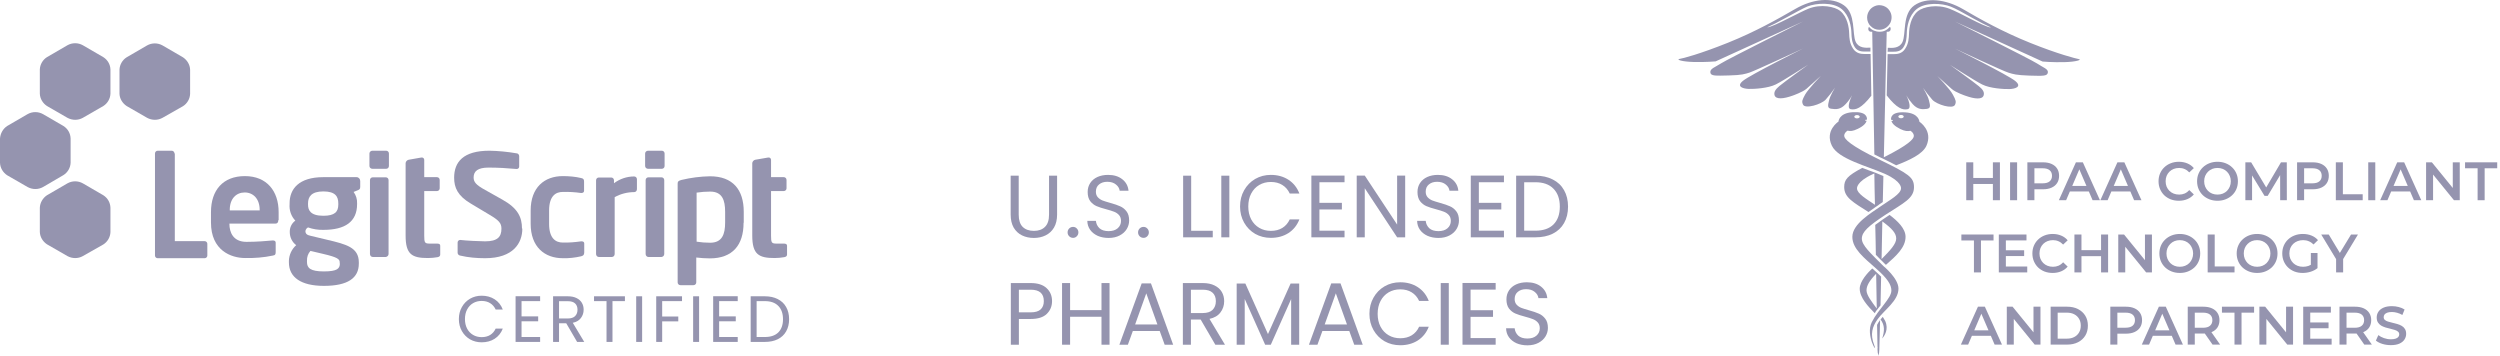 <?xml version="1.0" encoding="UTF-8"?>
<svg xmlns="http://www.w3.org/2000/svg" width="253" height="36" viewBox="0 0 253 36" fill="none">
  <path d="M189.959 32.877C189.974 33.949 189.989 34.73 190.004 35.112C190.02 35.158 190.02 35.219 190.004 35.265C190.004 35.327 190.004 35.372 190.004 35.372C190.004 35.587 190.035 35.801 190.096 36C190.157 35.801 190.187 35.587 190.187 35.372C190.187 35.296 190.218 34.178 190.264 32.388C190.248 32.403 190.233 32.418 190.233 32.433C190.126 32.571 190.035 32.724 189.959 32.877ZM186.785 10.529C187.03 10.269 187.258 9.963 187.426 9.641C187.304 9.917 186.831 10.958 187.289 11.049C187.792 11.141 188.357 10.988 189.379 9.687C189.348 8.019 189.318 6.564 189.303 5.462H188.753C188.723 5.462 188.708 5.462 188.677 5.462C188.372 5.462 187.869 5.432 187.533 4.927C187.167 4.376 187.152 3.809 187.136 3.396C187.121 2.799 186.969 1.712 186.221 1.1C185.702 0.687 184.299 0.365 183.002 0.886C182.575 1.054 181.721 1.498 180.882 1.911C180.119 2.294 179.143 2.768 178.837 2.768C179.341 2.539 180.012 2.202 180.744 1.789C181.583 1.329 182.468 0.84 182.911 0.656C183.795 0.304 185.489 0.197 186.358 0.901C187.182 1.574 187.35 2.738 187.365 3.365C187.38 3.779 187.396 4.284 187.716 4.789C188.006 5.217 188.464 5.217 188.738 5.217H188.799H189.287C189.287 5.08 189.287 4.957 189.287 4.819C188.799 4.85 188.097 4.881 187.792 4.222C187.426 3.427 187.823 1.391 186.602 0.533C185.382 -0.324 183.429 -0.109 181.69 0.901C179.966 1.896 177.678 3.197 174.856 4.33C172.034 5.462 170.279 5.922 169.944 5.967C169.623 6.029 170.203 6.243 171.408 6.274C172.613 6.304 173.62 6.212 173.62 6.212L182.468 2.171C182.468 2.171 174.841 5.983 174.2 6.396C173.559 6.809 173.04 6.947 173.086 7.33C173.132 7.713 173.62 7.667 174.963 7.636C176.305 7.605 176.595 7.483 177.053 7.345C177.51 7.207 182.468 4.911 182.468 4.911C182.468 4.911 177.159 7.559 176.397 8.172C175.634 8.784 176.458 8.983 176.976 8.998C177.51 9.014 178.929 8.937 179.722 8.539C180.516 8.141 182.987 6.549 182.987 6.549C182.987 6.549 180.546 8.309 180.073 8.707C179.692 9.029 179.493 9.304 179.585 9.641C179.722 10.07 180.454 10.024 181.431 9.672C181.431 9.672 182.438 9.32 182.819 8.983C183.2 8.631 184.268 7.682 184.268 7.682C184.268 7.682 183.002 8.998 182.682 9.565C182.377 10.131 182.316 10.269 182.468 10.59C182.682 11.049 184.299 10.575 184.756 10.085C185.092 9.702 185.412 9.304 185.702 8.876C185.702 8.876 185.214 9.672 185.107 10.131C185.001 10.59 184.879 10.958 185.321 11.004C185.809 11.08 186.267 11.095 186.785 10.529ZM189.806 20.953C189.852 20.922 189.898 20.892 189.943 20.861C190.035 20.8 190.111 20.754 190.172 20.693C190.294 20.616 190.416 20.524 190.538 20.448C190.553 19.576 190.584 18.688 190.599 17.815C190.355 17.708 190.096 17.601 189.821 17.494C189.806 17.494 189.791 17.478 189.775 17.478C189.745 17.463 189.73 17.463 189.699 17.448C189.516 17.387 189.348 17.31 189.15 17.249C188.921 17.157 188.692 17.08 188.464 16.989C186.938 17.8 186.633 18.183 186.633 18.933C186.633 19.989 187.533 20.463 189.089 21.458C189.333 21.275 189.577 21.106 189.806 20.953ZM187.93 19.07C187.93 19.07 187.823 18.397 189.547 17.616C189.592 17.601 189.638 17.57 189.684 17.555C189.699 18.611 189.714 19.667 189.745 20.724C188.891 20.142 187.93 19.591 187.93 19.07ZM190.538 32.066C190.462 32.158 190.386 32.25 190.309 32.326C190.752 32.923 190.721 33.505 190.477 34.255C190.706 33.995 191.164 33.337 190.782 32.479C190.706 32.342 190.63 32.204 190.538 32.066ZM189.836 25.79C190.004 25.959 190.203 26.157 190.401 26.357C190.523 26.479 190.645 26.601 190.782 26.739C190.798 26.755 190.828 26.77 190.859 26.8C191.896 25.897 192.842 25.04 192.842 23.969C192.842 23.127 192.033 22.361 191.225 21.749C191.148 21.795 191.072 21.841 190.996 21.902C190.813 22.025 190.645 22.132 190.492 22.239C190.492 22.239 190.477 22.239 190.477 22.254C190.447 22.285 190.401 22.3 190.37 22.331C190.157 22.484 189.959 22.622 189.775 22.759C189.806 23.785 189.821 24.811 189.836 25.79ZM190.492 22.407C191.499 23.142 191.896 23.617 191.896 24.137C191.896 24.673 191.332 25.3 190.416 26.219C190.431 24.994 190.462 23.724 190.492 22.407ZM196.061 7.697C196.061 7.697 197.129 8.646 197.51 8.998C197.891 9.35 198.898 9.687 198.898 9.687C199.874 10.039 200.607 10.085 200.744 9.656C200.851 9.32 200.637 9.029 200.256 8.723C199.783 8.325 197.342 6.564 197.342 6.564C197.342 6.564 199.813 8.156 200.607 8.554C201.4 8.952 202.819 9.029 203.353 9.014C203.887 8.998 204.695 8.799 203.932 8.187C203.17 7.575 197.861 4.927 197.861 4.927C197.861 4.927 202.804 7.238 203.276 7.36C203.734 7.498 204.024 7.605 205.366 7.651C206.709 7.682 207.182 7.728 207.243 7.345C207.304 6.978 206.77 6.84 206.129 6.411C205.488 5.998 197.861 2.187 197.861 2.187L206.709 6.228C206.709 6.228 207.716 6.32 208.921 6.289C210.126 6.258 210.706 6.044 210.385 5.983C210.065 5.922 208.295 5.478 205.473 4.345C202.651 3.212 200.363 1.926 198.639 0.916C196.915 -0.079 194.947 -0.308 193.727 0.549C192.506 1.406 192.903 3.427 192.537 4.238C192.232 4.896 191.53 4.865 191.042 4.835C191.042 4.957 191.042 5.095 191.026 5.233H191.53H191.591C191.865 5.233 192.323 5.233 192.613 4.804C192.933 4.314 192.949 3.794 192.964 3.381C192.979 2.753 193.147 1.59 193.971 0.916C194.84 0.212 196.534 0.319 197.418 0.671C197.861 0.84 198.746 1.329 199.585 1.804C200.317 2.217 200.988 2.554 201.492 2.784C201.171 2.784 200.21 2.309 199.447 1.926C198.624 1.498 197.769 1.069 197.327 0.901C196.03 0.38 194.627 0.702 194.108 1.115C193.345 1.727 193.208 2.814 193.193 3.411C193.177 3.824 193.162 4.406 192.796 4.942C192.476 5.447 191.972 5.478 191.652 5.478C191.621 5.478 191.606 5.478 191.576 5.478H191.026C190.996 6.58 190.965 8.019 190.935 9.656C191.972 10.988 192.567 11.157 193.055 11.049C193.513 10.958 193.055 9.917 192.918 9.641C193.101 9.963 193.315 10.254 193.559 10.529C194.062 11.095 194.535 11.08 194.993 11.019C195.45 10.958 195.313 10.605 195.206 10.146C195.1 9.687 194.611 8.891 194.611 8.891C194.901 9.304 195.222 9.718 195.557 10.1C196.015 10.59 197.632 11.08 197.846 10.605C197.983 10.299 197.937 10.146 197.632 9.58C197.342 9.014 196.061 7.697 196.061 7.697ZM190.187 3.013C190.431 3.013 190.676 2.937 190.874 2.799C191.072 2.661 191.24 2.462 191.332 2.248C191.423 2.018 191.454 1.773 191.408 1.528C191.362 1.284 191.24 1.069 191.072 0.886C190.904 0.717 190.676 0.595 190.431 0.549C190.187 0.503 189.943 0.518 189.714 0.625C189.486 0.717 189.287 0.886 189.165 1.085C189.028 1.284 188.952 1.528 188.952 1.773C188.952 1.942 188.982 2.095 189.043 2.248C189.104 2.401 189.196 2.539 189.318 2.646C189.44 2.768 189.562 2.86 189.714 2.921C189.852 2.983 190.02 3.013 190.187 3.013ZM194.245 12.32C194.245 12.32 194.215 11.463 192.827 11.371C191.408 11.279 191.347 11.891 191.377 12.121C191.484 12.121 191.576 12.152 191.576 12.182C191.576 12.213 191.499 12.243 191.408 12.243C191.484 12.473 191.698 12.748 192.308 13.055C192.811 13.3 193.055 13.284 193.345 13.238C193.345 13.238 193.681 13.437 193.681 13.759C193.681 14.065 193.147 14.662 190.645 15.917C190.798 9.151 190.935 3.212 190.935 3.212H191.087C191.148 3.212 191.209 3.182 191.255 3.136C191.301 3.09 191.332 3.029 191.332 2.967V2.891C191.332 2.86 191.332 2.83 191.316 2.799C191.301 2.768 191.286 2.738 191.255 2.722C191.118 2.875 190.965 2.998 190.782 3.09C190.599 3.182 190.401 3.212 190.203 3.212C190.004 3.212 189.806 3.166 189.623 3.09C189.44 3.013 189.272 2.875 189.15 2.722C189.119 2.753 189.104 2.768 189.089 2.799C189.074 2.83 189.074 2.86 189.074 2.891V2.967C189.074 3.029 189.104 3.09 189.15 3.136C189.196 3.182 189.257 3.212 189.318 3.212H189.47C189.47 3.212 189.577 8.983 189.684 15.626C189.898 15.733 190.111 15.841 190.355 15.963C190.386 15.978 190.431 15.994 190.462 16.009C191.026 16.285 191.499 16.514 191.896 16.728C193.238 16.208 194.55 15.611 194.947 14.769C195.649 13.208 194.245 12.32 194.245 12.32ZM192.384 11.968C192.232 11.968 192.11 11.891 192.11 11.8C192.11 11.708 192.232 11.631 192.384 11.631C192.537 11.631 192.659 11.708 192.659 11.8C192.659 11.891 192.537 11.968 192.384 11.968ZM189.959 31.347C190.081 31.194 190.187 31.041 190.309 30.903C190.325 30.03 190.355 29.051 190.37 27.994C190.218 27.841 190.05 27.688 189.867 27.52C189.806 27.474 189.76 27.413 189.699 27.367C189.623 27.29 189.547 27.229 189.47 27.168C189.043 27.566 188.204 28.454 188.204 29.219C188.204 30.122 189.074 31.041 189.73 31.699C189.791 31.561 189.867 31.454 189.959 31.347ZM189.867 27.704C189.898 29.005 189.913 30.199 189.928 31.224C189.425 30.551 188.891 29.862 188.891 29.387C188.891 28.943 189.15 28.438 189.867 27.704ZM190.218 16.162C187.243 14.723 186.633 14.065 186.633 13.743C186.633 13.422 186.968 13.223 186.968 13.223C187.258 13.284 187.502 13.284 188.006 13.039C188.616 12.748 188.83 12.458 188.906 12.228C188.814 12.228 188.738 12.197 188.738 12.167C188.738 12.136 188.83 12.106 188.936 12.106V12.09C188.952 11.861 188.875 11.264 187.472 11.356C186.084 11.447 186.053 12.305 186.053 12.305C186.053 12.305 184.65 13.208 185.382 14.738C186.023 16.101 189.028 16.82 190.767 17.601C192.491 18.381 192.384 19.055 192.384 19.055C192.384 19.637 191.225 20.249 190.309 20.892C189.394 21.535 187.457 22.652 187.457 23.969C187.457 25.178 188.662 26.112 189.836 27.152C191.026 28.193 191.408 28.821 191.408 29.403C191.408 30.199 190.096 31.27 189.425 32.602C188.753 33.934 190.081 36 189.669 34.913C189.242 33.826 189.47 33.061 190.02 32.296C190.691 31.362 192.125 30.444 192.125 29.204C192.125 28.163 190.615 26.938 190.615 26.938C189.272 25.591 188.418 24.826 188.418 24.152C188.418 23.479 189.058 22.882 190.859 21.703C192.643 20.54 193.696 20.081 193.696 18.948C193.696 17.953 193.193 17.601 190.218 16.162ZM187.93 11.646C188.082 11.646 188.204 11.723 188.204 11.815C188.204 11.907 188.082 11.983 187.93 11.983C187.777 11.983 187.655 11.907 187.655 11.815C187.655 11.723 187.777 11.646 187.93 11.646Z" fill="#9594AF"></path>
  <path d="M201.68 16.427H202.392V20.262H201.68V16.427ZM199.696 20.262H198.984V16.427H199.696V20.262ZM201.735 18.618H199.636V18.01H201.735V18.618Z" fill="#9594AF"></path>
  <path d="M203.42 20.262V16.427H204.132V20.262H203.42Z" fill="#9594AF"></path>
  <path d="M205.17 20.262V16.427H206.748C207.087 16.427 207.378 16.481 207.619 16.591C207.864 16.701 208.052 16.858 208.183 17.062C208.315 17.267 208.38 17.51 208.38 17.791C208.38 18.072 208.315 18.315 208.183 18.52C208.052 18.724 207.864 18.881 207.619 18.991C207.378 19.101 207.087 19.155 206.748 19.155H205.564L205.882 18.821V20.262H205.17ZM205.882 18.898L205.564 18.553H206.715C207.029 18.553 207.265 18.487 207.422 18.355C207.582 18.22 207.663 18.032 207.663 17.791C207.663 17.546 207.582 17.358 207.422 17.227C207.265 17.095 207.029 17.029 206.715 17.029H205.564L205.882 16.679V18.898Z" fill="#9594AF"></path>
  <path d="M208.357 20.262L210.083 16.427H210.784L212.515 20.262H211.77L210.285 16.805H210.57L209.091 20.262H208.357ZM209.151 19.374L209.343 18.816H211.414L211.606 19.374H209.151Z" fill="#9594AF"></path>
  <path d="M212.557 20.262L214.283 16.427H214.984L216.716 20.262H215.971L214.486 16.805H214.771L213.291 20.262H212.557ZM213.352 19.374L213.543 18.816H215.615L215.806 19.374H213.352Z" fill="#9594AF"></path>
  <path d="M220.493 20.317C220.201 20.317 219.929 20.269 219.677 20.174C219.428 20.076 219.211 19.939 219.025 19.764C218.842 19.584 218.7 19.374 218.597 19.133C218.495 18.892 218.444 18.629 218.444 18.344C218.444 18.059 218.495 17.796 218.597 17.555C218.7 17.314 218.844 17.106 219.03 16.931C219.217 16.752 219.434 16.615 219.682 16.52C219.931 16.421 220.203 16.372 220.499 16.372C220.813 16.372 221.1 16.427 221.359 16.536C221.618 16.642 221.837 16.801 222.016 17.013L221.556 17.446C221.417 17.296 221.262 17.185 221.09 17.111C220.919 17.035 220.732 16.997 220.532 16.997C220.331 16.997 220.146 17.029 219.978 17.095C219.814 17.161 219.669 17.254 219.545 17.375C219.425 17.495 219.33 17.637 219.26 17.802C219.195 17.966 219.162 18.147 219.162 18.344C219.162 18.542 219.195 18.722 219.26 18.887C219.33 19.051 219.425 19.194 219.545 19.314C219.669 19.435 219.814 19.528 219.978 19.594C220.146 19.659 220.331 19.692 220.532 19.692C220.732 19.692 220.919 19.656 221.09 19.583C221.262 19.506 221.417 19.391 221.556 19.238L222.016 19.676C221.837 19.884 221.618 20.043 221.359 20.152C221.1 20.262 220.811 20.317 220.493 20.317Z" fill="#9594AF"></path>
  <path d="M224.416 20.317C224.116 20.317 223.841 20.268 223.588 20.169C223.336 20.07 223.117 19.933 222.931 19.758C222.745 19.579 222.6 19.371 222.498 19.133C222.396 18.892 222.345 18.629 222.345 18.344C222.345 18.059 222.396 17.798 222.498 17.561C222.6 17.32 222.745 17.111 222.931 16.936C223.117 16.757 223.336 16.618 223.588 16.52C223.841 16.421 224.114 16.372 224.41 16.372C224.71 16.372 224.984 16.421 225.232 16.52C225.484 16.618 225.703 16.757 225.89 16.936C226.076 17.111 226.22 17.32 226.323 17.561C226.425 17.798 226.476 18.059 226.476 18.344C226.476 18.629 226.425 18.892 226.323 19.133C226.22 19.374 226.076 19.583 225.89 19.758C225.703 19.933 225.484 20.07 225.232 20.169C224.984 20.268 224.712 20.317 224.416 20.317ZM224.41 19.692C224.604 19.692 224.783 19.659 224.947 19.594C225.112 19.528 225.254 19.435 225.375 19.314C225.495 19.19 225.588 19.047 225.654 18.887C225.724 18.722 225.758 18.542 225.758 18.344C225.758 18.147 225.724 17.968 225.654 17.807C225.588 17.643 225.495 17.5 225.375 17.38C225.254 17.256 225.112 17.161 224.947 17.095C224.783 17.029 224.604 16.997 224.41 16.997C224.217 16.997 224.038 17.029 223.873 17.095C223.713 17.161 223.57 17.256 223.446 17.38C223.325 17.5 223.231 17.643 223.161 17.807C223.095 17.968 223.062 18.147 223.062 18.344C223.062 18.538 223.095 18.717 223.161 18.881C223.231 19.046 223.325 19.19 223.446 19.314C223.567 19.435 223.709 19.528 223.873 19.594C224.038 19.659 224.217 19.692 224.41 19.692Z" fill="#9594AF"></path>
  <path d="M227.231 20.262V16.427H227.817L229.494 19.227H229.187L230.836 16.427H231.423L231.428 20.262H230.754L230.749 17.484H230.891L229.489 19.824H229.171L227.746 17.484H227.91V20.262H227.231Z" fill="#9594AF"></path>
  <path d="M232.464 20.262V16.427H234.042C234.382 16.427 234.672 16.481 234.913 16.591C235.158 16.701 235.346 16.858 235.478 17.062C235.609 17.267 235.675 17.51 235.675 17.791C235.675 18.072 235.609 18.315 235.478 18.52C235.346 18.724 235.158 18.881 234.913 18.991C234.672 19.101 234.382 19.155 234.042 19.155H232.859L233.176 18.821V20.262H232.464ZM233.176 18.898L232.859 18.553H234.009C234.323 18.553 234.559 18.487 234.716 18.355C234.877 18.22 234.957 18.032 234.957 17.791C234.957 17.546 234.877 17.358 234.716 17.227C234.559 17.095 234.323 17.029 234.009 17.029H232.859L233.176 16.679V18.898Z" fill="#9594AF"></path>
  <path d="M236.386 20.262V16.427H237.099V19.659H239.104V20.262H236.386Z" fill="#9594AF"></path>
  <path d="M239.666 20.262V16.427H240.379V20.262H239.666Z" fill="#9594AF"></path>
  <path d="M240.874 20.262L242.6 16.427H243.301L245.032 20.262H244.287L242.802 16.805H243.087L241.608 20.262H240.874ZM241.668 19.374L241.86 18.816H243.931L244.123 19.374H241.668Z" fill="#9594AF"></path>
  <path d="M245.52 20.262V16.427H246.106L248.512 19.38H248.221V16.427H248.928V20.262H248.342L245.937 17.309H246.227V20.262H245.52Z" fill="#9594AF"></path>
  <path d="M250.734 20.262V17.029H249.463V16.427H252.718V17.029H251.446V20.262H250.734Z" fill="#9594AF"></path>
  <path d="M199.762 27.568V24.335H198.491V23.732H201.746V24.335H200.474V27.568H199.762Z" fill="#9594AF"></path>
  <path d="M202.938 25.327H204.844V25.913H202.938V25.327ZM202.993 26.971H205.157V27.568H202.28V23.732H205.08V24.329H202.993V26.971Z" fill="#9594AF"></path>
  <path d="M207.726 27.622C207.434 27.622 207.162 27.575 206.91 27.48C206.661 27.381 206.444 27.244 206.258 27.069C206.075 26.89 205.933 26.68 205.83 26.439C205.728 26.198 205.677 25.935 205.677 25.65C205.677 25.365 205.728 25.102 205.83 24.861C205.933 24.62 206.077 24.412 206.263 24.236C206.449 24.057 206.667 23.92 206.915 23.825C207.164 23.727 207.436 23.677 207.732 23.677C208.046 23.677 208.333 23.732 208.592 23.842C208.851 23.948 209.07 24.107 209.249 24.319L208.789 24.751C208.65 24.602 208.495 24.49 208.323 24.417C208.152 24.34 207.965 24.302 207.764 24.302C207.564 24.302 207.379 24.335 207.211 24.401C207.047 24.466 206.902 24.56 206.778 24.68C206.658 24.801 206.563 24.943 206.493 25.108C206.428 25.272 206.395 25.453 206.395 25.65C206.395 25.847 206.428 26.028 206.493 26.192C206.563 26.357 206.658 26.499 206.778 26.62C206.902 26.74 207.047 26.834 207.211 26.899C207.379 26.965 207.564 26.998 207.764 26.998C207.965 26.998 208.152 26.961 208.323 26.888C208.495 26.812 208.65 26.697 208.789 26.543L209.249 26.982C209.07 27.19 208.851 27.349 208.592 27.458C208.333 27.568 208.044 27.622 207.726 27.622Z" fill="#9594AF"></path>
  <path d="M212.628 23.732H213.34V27.568H212.628V23.732ZM210.644 27.568H209.932V23.732H210.644V27.568ZM212.682 25.924H210.584V25.316H212.682V25.924Z" fill="#9594AF"></path>
  <path d="M214.368 27.568V23.732H214.954L217.359 26.686H217.069V23.732H217.776V27.568H217.19L214.784 24.614H215.075V27.568H214.368Z" fill="#9594AF"></path>
  <path d="M220.601 27.622C220.301 27.622 220.025 27.573 219.773 27.475C219.521 27.376 219.302 27.239 219.116 27.064C218.93 26.885 218.785 26.676 218.683 26.439C218.581 26.198 218.53 25.935 218.53 25.65C218.53 25.365 218.581 25.104 218.683 24.866C218.785 24.625 218.93 24.417 219.116 24.242C219.302 24.063 219.521 23.924 219.773 23.825C220.025 23.727 220.299 23.677 220.595 23.677C220.895 23.677 221.169 23.727 221.417 23.825C221.669 23.924 221.888 24.063 222.075 24.242C222.261 24.417 222.405 24.625 222.507 24.866C222.61 25.104 222.661 25.365 222.661 25.65C222.661 25.935 222.61 26.198 222.507 26.439C222.405 26.68 222.261 26.888 222.075 27.064C221.888 27.239 221.669 27.376 221.417 27.475C221.169 27.573 220.897 27.622 220.601 27.622ZM220.595 26.998C220.789 26.998 220.968 26.965 221.132 26.899C221.297 26.834 221.439 26.74 221.56 26.62C221.68 26.496 221.773 26.353 221.839 26.192C221.908 26.028 221.943 25.847 221.943 25.65C221.943 25.453 221.908 25.274 221.839 25.113C221.773 24.949 221.68 24.806 221.56 24.686C221.439 24.561 221.297 24.466 221.132 24.401C220.968 24.335 220.789 24.302 220.595 24.302C220.402 24.302 220.223 24.335 220.058 24.401C219.898 24.466 219.755 24.561 219.631 24.686C219.51 24.806 219.415 24.949 219.346 25.113C219.28 25.274 219.247 25.453 219.247 25.65C219.247 25.844 219.28 26.023 219.346 26.187C219.415 26.351 219.51 26.496 219.631 26.62C219.751 26.74 219.894 26.834 220.058 26.899C220.223 26.965 220.402 26.998 220.595 26.998Z" fill="#9594AF"></path>
  <path d="M223.416 27.568V23.732H224.128V26.965H226.134V27.568H223.416Z" fill="#9594AF"></path>
  <path d="M228.424 27.622C228.124 27.622 227.848 27.573 227.596 27.475C227.344 27.376 227.125 27.239 226.939 27.064C226.752 26.885 226.608 26.676 226.506 26.439C226.404 26.198 226.352 25.935 226.352 25.65C226.352 25.365 226.404 25.104 226.506 24.866C226.608 24.625 226.752 24.417 226.939 24.242C227.125 24.063 227.344 23.924 227.596 23.825C227.848 23.727 228.122 23.677 228.418 23.677C228.718 23.677 228.992 23.727 229.24 23.825C229.492 23.924 229.711 24.063 229.898 24.242C230.084 24.417 230.228 24.625 230.33 24.866C230.433 25.104 230.484 25.365 230.484 25.65C230.484 25.935 230.433 26.198 230.33 26.439C230.228 26.68 230.084 26.888 229.898 27.064C229.711 27.239 229.492 27.376 229.24 27.475C228.992 27.573 228.719 27.622 228.424 27.622ZM228.418 26.998C228.612 26.998 228.791 26.965 228.955 26.899C229.119 26.834 229.262 26.74 229.382 26.62C229.503 26.496 229.596 26.353 229.662 26.192C229.731 26.028 229.766 25.847 229.766 25.65C229.766 25.453 229.731 25.274 229.662 25.113C229.596 24.949 229.503 24.806 229.382 24.686C229.262 24.561 229.119 24.466 228.955 24.401C228.791 24.335 228.612 24.302 228.418 24.302C228.225 24.302 228.046 24.335 227.881 24.401C227.72 24.466 227.578 24.561 227.454 24.686C227.333 24.806 227.238 24.949 227.169 25.113C227.103 25.274 227.07 25.453 227.07 25.65C227.07 25.844 227.103 26.023 227.169 26.187C227.238 26.351 227.333 26.496 227.454 26.62C227.574 26.74 227.717 26.834 227.881 26.899C228.046 26.965 228.225 26.998 228.418 26.998Z" fill="#9594AF"></path>
  <path d="M233.031 27.622C232.731 27.622 232.455 27.575 232.203 27.48C231.955 27.381 231.737 27.244 231.551 27.069C231.365 26.89 231.221 26.68 231.118 26.439C231.016 26.198 230.965 25.935 230.965 25.65C230.965 25.365 231.016 25.102 231.118 24.861C231.221 24.62 231.365 24.412 231.551 24.236C231.741 24.057 231.962 23.92 232.214 23.825C232.466 23.727 232.742 23.677 233.042 23.677C233.367 23.677 233.659 23.73 233.918 23.836C234.181 23.942 234.402 24.098 234.581 24.302L234.132 24.74C233.982 24.591 233.82 24.481 233.644 24.412C233.473 24.339 233.283 24.302 233.074 24.302C232.873 24.302 232.687 24.335 232.515 24.401C232.344 24.466 232.196 24.56 232.072 24.68C231.947 24.801 231.851 24.943 231.781 25.108C231.716 25.272 231.683 25.453 231.683 25.65C231.683 25.844 231.716 26.023 231.781 26.187C231.851 26.351 231.947 26.496 232.072 26.62C232.196 26.74 232.342 26.834 232.51 26.899C232.678 26.965 232.864 26.998 233.069 26.998C233.259 26.998 233.441 26.969 233.617 26.91C233.796 26.848 233.966 26.746 234.126 26.603L234.532 27.135C234.331 27.296 234.097 27.418 233.831 27.502C233.568 27.582 233.301 27.622 233.031 27.622ZM233.858 27.042V25.606H234.532V27.135L233.858 27.042Z" fill="#9594AF"></path>
  <path d="M236.414 27.568V26.05L236.573 26.488L234.907 23.732H235.669L237.006 25.951H236.578L237.926 23.732H238.627L236.962 26.488L237.126 26.05V27.568H236.414Z" fill="#9594AF"></path>
  <path d="M198.442 34.873L200.168 31.038H200.869L202.6 34.873H201.855L200.37 31.416H200.655L199.176 34.873H198.442ZM199.236 33.986L199.428 33.427H201.499L201.691 33.986H199.236Z" fill="#9594AF"></path>
  <path d="M203.088 34.873V31.038H203.674L206.08 33.991H205.789V31.038H206.496V34.873H205.91L203.505 31.92H203.795V34.873H203.088Z" fill="#9594AF"></path>
  <path d="M207.524 34.873V31.038H209.201C209.617 31.038 209.982 31.118 210.296 31.279C210.611 31.44 210.855 31.663 211.031 31.948C211.206 32.232 211.294 32.569 211.294 32.956C211.294 33.339 211.206 33.675 211.031 33.964C210.855 34.249 210.611 34.472 210.296 34.632C209.982 34.793 209.617 34.873 209.201 34.873H207.524ZM208.236 34.271H209.168C209.456 34.271 209.705 34.216 209.913 34.106C210.125 33.997 210.287 33.843 210.401 33.646C210.517 33.449 210.576 33.219 210.576 32.956C210.576 32.689 210.517 32.459 210.401 32.265C210.287 32.068 210.125 31.915 209.913 31.805C209.705 31.695 209.456 31.641 209.168 31.641H208.236V34.271Z" fill="#9594AF"></path>
  <path d="M213.565 34.873V31.038H215.143C215.483 31.038 215.773 31.093 216.014 31.202C216.259 31.312 216.447 31.469 216.579 31.674C216.71 31.878 216.776 32.121 216.776 32.402C216.776 32.684 216.71 32.926 216.579 33.131C216.447 33.336 216.259 33.493 216.014 33.602C215.773 33.712 215.483 33.767 215.143 33.767H213.96L214.277 33.432V34.873H213.565ZM214.277 33.509L213.96 33.164H215.11C215.424 33.164 215.66 33.098 215.817 32.967C215.978 32.831 216.058 32.643 216.058 32.402C216.058 32.157 215.978 31.969 215.817 31.838C215.66 31.706 215.424 31.641 215.11 31.641H213.96L214.277 31.29V33.509Z" fill="#9594AF"></path>
  <path d="M216.752 34.873L218.478 31.038H219.179L220.911 34.873H220.166L218.681 31.416H218.966L217.486 34.873H216.752ZM217.547 33.986L217.738 33.427H219.81L220.001 33.986H217.547Z" fill="#9594AF"></path>
  <path d="M221.399 34.873V31.038H222.977C223.316 31.038 223.607 31.093 223.848 31.202C224.093 31.312 224.281 31.469 224.412 31.674C224.544 31.878 224.61 32.121 224.61 32.402C224.61 32.684 224.544 32.926 224.412 33.131C224.281 33.332 224.093 33.487 223.848 33.597C223.607 33.703 223.316 33.756 222.977 33.756H221.793L222.111 33.432V34.873H221.399ZM223.908 34.873L222.938 33.482H223.7L224.675 34.873H223.908ZM222.111 33.509L221.793 33.169H222.944C223.258 33.169 223.494 33.102 223.651 32.967C223.811 32.831 223.892 32.643 223.892 32.402C223.892 32.157 223.811 31.969 223.651 31.838C223.494 31.706 223.258 31.641 222.944 31.641H221.793L222.111 31.29V33.509Z" fill="#9594AF"></path>
  <path d="M226.131 34.873V31.641H224.86V31.038H228.114V31.641H226.843V34.873H226.131Z" fill="#9594AF"></path>
  <path d="M228.649 34.873V31.038H229.235L231.641 33.991H231.35V31.038H232.057V34.873H231.471L229.065 31.92H229.356V34.873H228.649Z" fill="#9594AF"></path>
  <path d="M233.742 32.632H235.649V33.219H233.742V32.632ZM233.797 34.276H235.961V34.873H233.085V31.038H235.885V31.635H233.797V34.276Z" fill="#9594AF"></path>
  <path d="M236.756 34.873V31.038H238.334C238.673 31.038 238.964 31.093 239.205 31.202C239.449 31.312 239.638 31.469 239.769 31.674C239.901 31.878 239.966 32.121 239.966 32.402C239.966 32.684 239.901 32.926 239.769 33.131C239.638 33.332 239.449 33.487 239.205 33.597C238.964 33.703 238.673 33.756 238.334 33.756H237.15L237.468 33.432V34.873H236.756ZM239.265 34.873L238.295 33.482H239.057L240.032 34.873H239.265ZM237.468 33.509L237.15 33.169H238.301C238.615 33.169 238.85 33.102 239.007 32.967C239.168 32.831 239.249 32.643 239.249 32.402C239.249 32.157 239.168 31.969 239.007 31.838C238.85 31.706 238.615 31.641 238.301 31.641H237.15L237.468 31.29V33.509Z" fill="#9594AF"></path>
  <path d="M241.952 34.928C241.653 34.928 241.366 34.886 241.092 34.802C240.818 34.715 240.601 34.603 240.44 34.468L240.687 33.914C240.84 34.035 241.03 34.136 241.256 34.216C241.483 34.296 241.715 34.336 241.952 34.336C242.153 34.336 242.316 34.315 242.44 34.271C242.564 34.227 242.655 34.168 242.714 34.095C242.772 34.019 242.802 33.933 242.802 33.838C242.802 33.721 242.76 33.628 242.676 33.558C242.592 33.485 242.482 33.429 242.347 33.389C242.215 33.345 242.067 33.304 241.903 33.268C241.742 33.231 241.58 33.189 241.415 33.142C241.255 33.091 241.107 33.027 240.972 32.95C240.84 32.87 240.732 32.764 240.648 32.632C240.564 32.501 240.522 32.333 240.522 32.128C240.522 31.92 240.577 31.73 240.687 31.558C240.8 31.383 240.97 31.244 241.196 31.142C241.426 31.036 241.717 30.983 242.067 30.983C242.297 30.983 242.526 31.012 242.752 31.071C242.979 31.129 243.176 31.213 243.344 31.323L243.119 31.876C242.948 31.774 242.771 31.699 242.588 31.652C242.405 31.601 242.23 31.575 242.062 31.575C241.865 31.575 241.704 31.599 241.58 31.646C241.459 31.694 241.37 31.756 241.311 31.832C241.256 31.909 241.229 31.997 241.229 32.095C241.229 32.212 241.269 32.307 241.35 32.38C241.434 32.45 241.541 32.505 241.673 32.545C241.808 32.585 241.958 32.625 242.122 32.665C242.287 32.702 242.449 32.744 242.61 32.791C242.774 32.839 242.922 32.901 243.054 32.978C243.189 33.054 243.297 33.158 243.377 33.29C243.461 33.421 243.503 33.588 243.503 33.788C243.503 33.993 243.446 34.183 243.333 34.358C243.223 34.53 243.054 34.669 242.823 34.775C242.593 34.877 242.303 34.928 241.952 34.928Z" fill="#9594AF"></path>
  <path fill-rule="evenodd" clip-rule="evenodd" d="M16.441 11.926C15.966 12.19 15.385 12.19 14.892 11.926L12.815 10.729C12.392 10.447 12.111 9.99 12.093 9.497V7.05C12.111 6.54 12.392 6.064 12.815 5.8L14.874 4.603C15.367 4.322 15.965 4.322 16.458 4.603L18.518 5.8C18.94 6.082 19.222 6.54 19.239 7.05V9.497C19.222 10.007 18.94 10.482 18.518 10.746L16.441 11.926Z" fill="#9594AF"></path>
  <path fill-rule="evenodd" clip-rule="evenodd" d="M8.379 11.926C7.903 12.19 7.323 12.19 6.83 11.926L4.753 10.729C4.33 10.447 4.049 9.99 4.031 9.479V7.032C4.049 6.522 4.33 6.047 4.753 5.783L6.812 4.586C7.305 4.304 7.903 4.304 8.396 4.586L10.456 5.783C10.896 6.064 11.16 6.522 11.177 7.032V9.479C11.16 9.99 10.878 10.465 10.456 10.729L8.379 11.926Z" fill="#9594AF"></path>
  <path fill-rule="evenodd" clip-rule="evenodd" d="M4.348 18.931C3.872 19.195 3.292 19.195 2.799 18.931L0.722 17.735C0.299 17.453 0.018 16.995 0 16.467V14.021C0.035 13.51 0.299 13.035 0.722 12.753L2.781 11.556C3.274 11.275 3.872 11.275 4.365 11.556L6.425 12.753C6.865 13.035 7.129 13.492 7.146 14.021V16.467C7.129 16.978 6.847 17.453 6.425 17.717L4.348 18.931Z" fill="#9594AF"></path>
  <path fill-rule="evenodd" clip-rule="evenodd" d="M8.379 25.919C7.903 26.183 7.323 26.183 6.83 25.919L4.753 24.723C4.33 24.441 4.049 23.983 4.031 23.473V21.026C4.049 20.516 4.33 20.04 4.753 19.759L6.812 18.562C7.305 18.28 7.903 18.28 8.396 18.562L10.456 19.759C10.896 20.04 11.16 20.498 11.177 21.026V23.49C11.16 24.001 10.878 24.476 10.456 24.74L8.379 25.919Z" fill="#9594AF"></path>
  <path fill-rule="evenodd" clip-rule="evenodd" d="M17.655 15.534C17.655 15.376 17.532 15.252 17.374 15.252H15.966C15.807 15.252 15.684 15.376 15.684 15.534V25.866C15.684 26.007 15.807 26.131 15.948 26.131H20.718C20.859 26.131 20.982 26.007 20.982 25.866V24.669C20.982 24.529 20.859 24.405 20.718 24.405H17.691V15.534" fill="#9594AF"></path>
  <path fill-rule="evenodd" clip-rule="evenodd" d="M26.279 21.29H23.252V21.237C23.252 20.11 23.903 19.477 24.766 19.477C25.628 19.477 26.279 20.128 26.279 21.237V21.29ZM28.198 22.293V21.466C28.198 19.336 27.001 17.822 24.783 17.822C22.583 17.822 21.351 19.23 21.351 21.466V22.522C21.351 25.338 23.375 26.113 24.818 26.113C25.751 26.13 26.684 26.06 27.599 25.866C27.864 25.831 27.899 25.726 27.899 25.497V24.546C27.899 24.405 27.776 24.335 27.635 24.335H27.582C26.983 24.388 25.998 24.476 24.942 24.476C23.569 24.476 23.217 23.473 23.217 22.663V22.628H27.881C28.075 22.628 28.163 22.504 28.163 22.276" fill="#9594AF"></path>
  <path fill-rule="evenodd" clip-rule="evenodd" d="M34.394 26.659C34.394 27.169 34.148 27.468 32.775 27.468C31.402 27.468 31.067 27.116 31.067 26.518V26.395C31.05 26.025 31.173 25.655 31.419 25.392L32.687 25.691C34.201 26.043 34.377 26.236 34.377 26.553V26.659H34.394ZM34.236 20.709C34.236 21.431 33.884 21.836 32.722 21.836C31.384 21.836 31.173 21.237 31.173 20.709V20.586C31.173 19.917 31.508 19.372 32.722 19.372C33.937 19.372 34.236 19.882 34.236 20.586V20.709ZM36.454 18.914V18.316C36.454 18.104 36.295 17.928 36.084 17.928C36.084 17.928 36.084 17.928 36.066 17.928H32.722C30.24 17.928 29.307 19.125 29.307 20.569V20.657C29.254 21.273 29.466 21.889 29.888 22.329C29.518 22.593 29.307 23.033 29.325 23.49C29.325 24.001 29.554 24.494 29.976 24.811C29.518 25.215 29.254 25.796 29.237 26.395V26.553C29.237 28.067 30.469 28.93 32.775 28.93C35.204 28.93 36.313 28.137 36.313 26.676V26.553C36.313 25.039 35.045 24.723 33.109 24.265L31.419 23.86C31.085 23.79 30.909 23.666 30.909 23.385C30.927 23.226 31.032 23.086 31.173 23.015C31.666 23.191 32.212 23.279 32.74 23.262C34.905 23.262 36.137 22.452 36.137 20.657V20.569C36.154 20.164 36.031 19.759 35.785 19.424L36.26 19.231C36.383 19.16 36.454 19.125 36.454 18.914Z" fill="#9594AF"></path>
  <path fill-rule="evenodd" clip-rule="evenodd" d="M39.358 16.801V15.534C39.358 15.376 39.235 15.252 39.077 15.252H37.686C37.528 15.252 37.387 15.376 37.387 15.534V16.801C37.387 16.96 37.528 17.083 37.686 17.083H39.077C39.235 17.083 39.358 16.96 39.358 16.801ZM39.323 25.708V18.227C39.323 18.069 39.2 17.945 39.042 17.945H37.721C37.563 17.945 37.44 18.069 37.44 18.227V25.708C37.44 25.866 37.563 26.007 37.721 26.007H39.042C39.182 25.99 39.323 25.866 39.323 25.708Z" fill="#9594AF"></path>
  <path fill-rule="evenodd" clip-rule="evenodd" d="M44.551 25.761V24.863C44.551 24.722 44.446 24.652 44.252 24.652H43.495C42.985 24.652 42.932 24.564 42.932 23.842V19.336H44.217C44.375 19.336 44.498 19.213 44.498 19.055V18.21C44.498 18.051 44.375 17.928 44.217 17.928H42.932V16.185C42.932 16.062 42.844 15.939 42.703 15.939C42.685 15.939 42.668 15.939 42.65 15.939L41.348 16.168C41.189 16.203 41.066 16.344 41.048 16.502V16.749V18.403V23.842C41.048 25.761 41.7 26.113 43.319 26.113C43.653 26.113 43.97 26.078 44.287 26.025C44.463 25.99 44.551 25.902 44.551 25.761Z" fill="#9594AF"></path>
  <path fill-rule="evenodd" clip-rule="evenodd" d="M52.824 23.12C52.824 21.994 52.419 21.079 50.834 20.199L49.109 19.23C48.177 18.72 47.93 18.421 47.93 17.963C47.93 17.312 48.37 16.96 49.444 16.96C50.377 16.96 51.327 17.013 52.26 17.101H52.295C52.436 17.101 52.542 16.995 52.542 16.854V16.837V15.78C52.524 15.64 52.419 15.517 52.278 15.517C51.362 15.358 50.447 15.27 49.532 15.252C46.874 15.252 45.959 16.397 45.959 17.981C45.959 18.984 46.311 19.811 47.648 20.603L49.532 21.73C50.482 22.293 50.746 22.575 50.746 23.138C50.746 23.965 50.359 24.423 49.092 24.423C48.564 24.423 47.138 24.353 46.575 24.282C46.416 24.282 46.311 24.405 46.311 24.546V25.585C46.311 25.726 46.434 25.849 46.575 25.866C47.402 26.06 48.247 26.131 49.092 26.131C51.961 26.131 52.859 24.581 52.859 23.138" fill="#9594AF"></path>
  <path fill-rule="evenodd" clip-rule="evenodd" d="M59.125 25.549V24.634C59.125 24.493 59.019 24.423 58.861 24.423H58.808C58.192 24.511 57.576 24.564 56.942 24.546C56.273 24.546 55.569 24.159 55.569 22.663V21.308C55.569 19.794 56.273 19.424 56.942 19.424C57.558 19.406 58.174 19.442 58.79 19.53H58.843C58.984 19.53 59.107 19.459 59.107 19.318V18.386C59.107 18.157 59.054 18.069 58.808 18.016C58.209 17.875 57.576 17.822 56.96 17.822C55.094 17.822 53.703 18.966 53.703 21.308V22.645C53.703 24.986 55.111 26.13 56.96 26.13C57.576 26.148 58.192 26.078 58.808 25.937C59.054 25.866 59.107 25.796 59.125 25.549Z" fill="#9594AF"></path>
  <path fill-rule="evenodd" clip-rule="evenodd" d="M64.458 19.142V18.139C64.458 17.981 64.335 17.857 64.176 17.857C63.437 17.857 62.715 18.104 62.135 18.544V18.245C62.135 18.086 62.011 17.963 61.853 17.963H60.603C60.445 17.963 60.322 18.086 60.322 18.245V25.708C60.322 25.866 60.445 26.007 60.603 26.007H61.923C62.082 26.007 62.205 25.866 62.205 25.708V19.952C62.803 19.618 63.49 19.442 64.176 19.442C64.335 19.442 64.458 19.318 64.458 19.142Z" fill="#9594AF"></path>
  <path fill-rule="evenodd" clip-rule="evenodd" d="M73.383 22.522C73.383 23.701 73.084 24.564 71.87 24.564C71.412 24.564 70.954 24.529 70.497 24.458V19.494C70.954 19.424 71.412 19.389 71.87 19.389C73.102 19.389 73.383 20.269 73.383 21.431V22.522ZM75.267 22.522V21.431C75.267 19.195 74.158 17.84 71.852 17.84C70.884 17.857 69.916 17.981 68.965 18.209C68.631 18.297 68.578 18.386 68.578 18.597V28.577C68.578 28.735 68.701 28.859 68.86 28.859H70.18C70.338 28.859 70.462 28.735 70.462 28.577V26.06C70.919 26.113 71.377 26.148 71.835 26.148C74.14 26.148 75.249 24.793 75.249 22.557" fill="#9594AF"></path>
  <path fill-rule="evenodd" clip-rule="evenodd" d="M67.257 16.801V15.534C67.257 15.376 67.134 15.252 66.976 15.252H65.585C65.427 15.252 65.286 15.376 65.286 15.534V16.801C65.286 16.96 65.427 17.083 65.585 17.083H66.976C67.134 17.083 67.257 16.96 67.257 16.801ZM67.222 25.708V18.227C67.222 18.069 67.099 17.945 66.941 17.945H65.62C65.462 17.945 65.339 18.069 65.339 18.227V25.708C65.339 25.866 65.462 26.007 65.62 26.007H66.941C67.099 25.99 67.222 25.866 67.222 25.708Z" fill="#9594AF"></path>
  <path fill-rule="evenodd" clip-rule="evenodd" d="M79.649 25.761V24.863C79.649 24.722 79.526 24.652 79.35 24.652H78.593C78.083 24.652 78.03 24.564 78.03 23.842V19.336H79.315C79.473 19.336 79.597 19.213 79.597 19.055V18.21C79.597 18.051 79.473 17.928 79.315 17.928H78.03V16.185C78.03 16.062 77.942 15.939 77.801 15.939C77.784 15.939 77.766 15.939 77.748 15.939L76.428 16.168C76.27 16.203 76.147 16.344 76.129 16.502V16.749V18.403V23.842C76.129 25.761 76.798 26.113 78.4 26.113C78.734 26.113 79.051 26.078 79.368 26.025C79.561 25.99 79.649 25.902 79.649 25.761Z" fill="#9594AF"></path>
  <path d="M46.437 32.29C46.437 31.839 46.538 31.435 46.741 31.077C46.944 30.715 47.221 30.433 47.569 30.229C47.923 30.026 48.314 29.925 48.742 29.925C49.246 29.925 49.685 30.046 50.06 30.289C50.436 30.532 50.71 30.876 50.882 31.323H50.16C50.032 31.044 49.846 30.83 49.603 30.68C49.365 30.53 49.078 30.455 48.742 30.455C48.42 30.455 48.13 30.53 47.874 30.68C47.618 30.83 47.417 31.044 47.271 31.323C47.126 31.596 47.053 31.919 47.053 32.29C47.053 32.656 47.126 32.979 47.271 33.257C47.417 33.531 47.618 33.743 47.874 33.893C48.13 34.043 48.42 34.118 48.742 34.118C49.078 34.118 49.365 34.045 49.603 33.9C49.846 33.749 50.032 33.535 50.16 33.257H50.882C50.71 33.699 50.436 34.041 50.06 34.284C49.685 34.523 49.246 34.642 48.742 34.642C48.314 34.642 47.923 34.542 47.569 34.344C47.221 34.14 46.944 33.86 46.741 33.502C46.538 33.144 46.437 32.74 46.437 32.29Z" fill="#9594AF"></path>
  <path d="M52.78 30.474V32.018H54.463V32.515H52.78V34.105H54.661V34.602H52.177V29.978H54.661V30.474H52.78Z" fill="#9594AF"></path>
  <path d="M58.403 34.602L57.303 32.714H56.574V34.602H55.971V29.984H57.462C57.811 29.984 58.105 30.044 58.343 30.163C58.586 30.282 58.767 30.444 58.886 30.647C59.006 30.85 59.065 31.082 59.065 31.342C59.065 31.66 58.972 31.941 58.787 32.184C58.606 32.427 58.332 32.588 57.965 32.667L59.125 34.602H58.403ZM56.574 32.23H57.462C57.789 32.23 58.034 32.151 58.197 31.992C58.361 31.828 58.443 31.612 58.443 31.342C58.443 31.069 58.361 30.857 58.197 30.706C58.038 30.556 57.793 30.481 57.462 30.481H56.574V32.23Z" fill="#9594AF"></path>
  <path d="M63.242 29.984V30.474H61.983V34.602H61.38V30.474H60.115V29.984H63.242Z" fill="#9594AF"></path>
  <path d="M64.984 29.984V34.602H64.382V29.984H64.984Z" fill="#9594AF"></path>
  <path d="M69.02 29.984V30.474H67.012V32.031H68.642V32.522H67.012V34.602H66.409V29.984H69.02Z" fill="#9594AF"></path>
  <path d="M70.748 29.984V34.602H70.145V29.984H70.748Z" fill="#9594AF"></path>
  <path d="M72.776 30.474V32.018H74.459V32.515H72.776V34.105H74.658V34.602H72.173V29.978H74.658V30.474H72.776Z" fill="#9594AF"></path>
  <path d="M77.405 29.984C77.909 29.984 78.344 30.079 78.71 30.269C79.082 30.455 79.364 30.722 79.558 31.071C79.757 31.42 79.857 31.83 79.857 32.303C79.857 32.776 79.757 33.186 79.558 33.535C79.364 33.88 79.082 34.145 78.71 34.33C78.344 34.511 77.909 34.602 77.405 34.602H75.968V29.984H77.405ZM77.405 34.105C78.002 34.105 78.457 33.948 78.77 33.635C79.084 33.317 79.24 32.873 79.24 32.303C79.24 31.729 79.082 31.28 78.763 30.958C78.45 30.636 77.997 30.474 77.405 30.474H76.57V34.105H77.405Z" fill="#9594AF"></path>
  <path d="M103.093 17.779V21.726C103.093 22.281 103.228 22.692 103.496 22.961C103.771 23.23 104.149 23.364 104.633 23.364C105.11 23.364 105.483 23.23 105.751 22.961C106.026 22.692 106.163 22.281 106.163 21.726V17.779H106.978V21.717C106.978 22.236 106.873 22.675 106.664 23.033C106.455 23.385 106.172 23.647 105.814 23.82C105.462 23.993 105.065 24.08 104.624 24.08C104.182 24.08 103.783 23.993 103.425 23.82C103.073 23.647 102.792 23.385 102.583 23.033C102.38 22.675 102.279 22.236 102.279 21.717V17.779H103.093Z" fill="#9594AF"></path>
  <path d="M108.596 24.071C108.44 24.071 108.309 24.017 108.202 23.91C108.094 23.802 108.041 23.671 108.041 23.516C108.041 23.361 108.094 23.23 108.202 23.122C108.309 23.015 108.44 22.961 108.596 22.961C108.745 22.961 108.87 23.015 108.971 23.122C109.079 23.23 109.133 23.361 109.133 23.516C109.133 23.671 109.079 23.802 108.971 23.91C108.87 24.017 108.745 24.071 108.596 24.071Z" fill="#9594AF"></path>
  <path d="M112.193 24.08C111.781 24.08 111.411 24.008 111.083 23.865C110.761 23.716 110.507 23.513 110.322 23.256C110.138 22.994 110.042 22.692 110.036 22.352H110.904C110.934 22.645 111.053 22.892 111.262 23.095C111.477 23.292 111.787 23.391 112.193 23.391C112.581 23.391 112.885 23.295 113.106 23.104C113.332 22.907 113.446 22.657 113.446 22.352C113.446 22.114 113.38 21.92 113.249 21.771C113.118 21.622 112.954 21.508 112.757 21.431C112.56 21.353 112.294 21.27 111.96 21.18C111.549 21.073 111.217 20.965 110.967 20.858C110.722 20.75 110.51 20.583 110.331 20.357C110.158 20.124 110.072 19.814 110.072 19.426C110.072 19.086 110.158 18.785 110.331 18.522C110.504 18.26 110.746 18.057 111.056 17.913C111.373 17.77 111.734 17.699 112.139 17.699C112.724 17.699 113.201 17.845 113.571 18.137C113.947 18.43 114.159 18.817 114.207 19.301H113.312C113.282 19.062 113.156 18.853 112.936 18.674C112.715 18.489 112.423 18.397 112.059 18.397C111.719 18.397 111.441 18.486 111.226 18.665C111.012 18.838 110.904 19.083 110.904 19.399C110.904 19.626 110.967 19.811 111.092 19.954C111.223 20.097 111.382 20.208 111.566 20.285C111.757 20.357 112.023 20.44 112.363 20.536C112.775 20.649 113.106 20.762 113.356 20.876C113.607 20.983 113.822 21.153 114.001 21.386C114.18 21.613 114.269 21.923 114.269 22.317C114.269 22.621 114.189 22.907 114.028 23.176C113.866 23.444 113.628 23.662 113.312 23.829C112.995 23.996 112.622 24.08 112.193 24.08Z" fill="#9594AF"></path>
  <path d="M115.727 24.071C115.572 24.071 115.441 24.017 115.333 23.91C115.226 23.802 115.172 23.671 115.172 23.516C115.172 23.361 115.226 23.23 115.333 23.122C115.441 23.015 115.572 22.961 115.727 22.961C115.876 22.961 116.002 23.015 116.103 23.122C116.21 23.23 116.264 23.361 116.264 23.516C116.264 23.671 116.21 23.802 116.103 23.91C116.002 24.017 115.876 24.071 115.727 24.071Z" fill="#9594AF"></path>
  <path d="M120.547 23.355H122.731V24.017H119.733V17.779H120.547V23.355Z" fill="#9594AF"></path>
  <path d="M124.41 17.779V24.017H123.596V17.779H124.41Z" fill="#9594AF"></path>
  <path d="M125.494 20.894C125.494 20.285 125.631 19.739 125.905 19.256C126.18 18.767 126.553 18.385 127.024 18.11C127.501 17.836 128.029 17.699 128.608 17.699C129.288 17.699 129.882 17.863 130.389 18.191C130.896 18.519 131.266 18.985 131.499 19.587H130.523C130.35 19.211 130.1 18.922 129.771 18.719C129.449 18.516 129.061 18.415 128.608 18.415C128.173 18.415 127.782 18.516 127.436 18.719C127.09 18.922 126.818 19.211 126.621 19.587C126.424 19.957 126.326 20.392 126.326 20.894C126.326 21.389 126.424 21.824 126.621 22.2C126.818 22.57 127.09 22.857 127.436 23.059C127.782 23.262 128.173 23.364 128.608 23.364C129.061 23.364 129.449 23.265 129.771 23.068C130.1 22.866 130.35 22.576 130.523 22.2H131.499C131.266 22.797 130.896 23.259 130.389 23.587C129.882 23.91 129.288 24.071 128.608 24.071C128.029 24.071 127.501 23.936 127.024 23.668C126.553 23.393 126.18 23.015 125.905 22.531C125.631 22.048 125.494 21.502 125.494 20.894Z" fill="#9594AF"></path>
  <path d="M133.525 18.442V20.527H135.799V21.198H133.525V23.346H136.067V24.017H132.711V17.77H136.067V18.442H133.525Z" fill="#9594AF"></path>
  <path d="M142.204 24.017H141.389L138.114 19.05V24.017H137.299V17.77H138.114L141.389 22.728V17.77H142.204V24.017Z" fill="#9594AF"></path>
  <path d="M145.57 24.08C145.158 24.08 144.788 24.008 144.46 23.865C144.138 23.716 143.884 23.513 143.699 23.256C143.514 22.994 143.419 22.692 143.413 22.352H144.281C144.311 22.645 144.43 22.892 144.639 23.095C144.854 23.292 145.164 23.391 145.57 23.391C145.958 23.391 146.262 23.295 146.483 23.104C146.709 22.907 146.823 22.657 146.823 22.352C146.823 22.114 146.757 21.92 146.626 21.771C146.494 21.622 146.33 21.508 146.134 21.431C145.937 21.353 145.671 21.27 145.337 21.18C144.925 21.073 144.594 20.965 144.344 20.858C144.099 20.75 143.887 20.583 143.708 20.357C143.535 20.124 143.449 19.814 143.449 19.426C143.449 19.086 143.535 18.785 143.708 18.522C143.881 18.26 144.123 18.057 144.433 17.913C144.749 17.77 145.11 17.699 145.516 17.699C146.101 17.699 146.578 17.845 146.948 18.137C147.324 18.43 147.536 18.817 147.583 19.301H146.688C146.659 19.062 146.533 18.853 146.313 18.674C146.092 18.489 145.799 18.397 145.435 18.397C145.095 18.397 144.818 18.486 144.603 18.665C144.388 18.838 144.281 19.083 144.281 19.399C144.281 19.626 144.344 19.811 144.469 19.954C144.6 20.097 144.758 20.208 144.943 20.285C145.134 20.357 145.4 20.44 145.74 20.536C146.151 20.649 146.483 20.762 146.733 20.876C146.984 20.983 147.199 21.153 147.378 21.386C147.556 21.613 147.646 21.923 147.646 22.317C147.646 22.621 147.565 22.907 147.404 23.176C147.243 23.444 147.005 23.662 146.688 23.829C146.372 23.996 145.999 24.08 145.57 24.08Z" fill="#9594AF"></path>
  <path d="M149.659 18.442V20.527H151.932V21.198H149.659V23.346H152.2V24.017H148.844V17.77H152.2V18.442H149.659Z" fill="#9594AF"></path>
  <path d="M155.375 17.779C156.055 17.779 156.643 17.908 157.138 18.164C157.639 18.415 158.021 18.776 158.283 19.247C158.552 19.718 158.686 20.273 158.686 20.912C158.686 21.55 158.552 22.105 158.283 22.576C158.021 23.041 157.639 23.399 157.138 23.65C156.643 23.895 156.055 24.017 155.375 24.017H153.433V17.779H155.375ZM155.375 23.346C156.18 23.346 156.795 23.134 157.218 22.71C157.642 22.281 157.854 21.681 157.854 20.912C157.854 20.136 157.639 19.53 157.209 19.095C156.786 18.659 156.174 18.442 155.375 18.442H154.247V23.346H155.375Z" fill="#9594AF"></path>
  <path d="M106.467 30.472C106.467 30.991 106.288 31.424 105.93 31.77C105.578 32.11 105.038 32.28 104.311 32.28H103.111V34.884H102.297V28.646H104.311C105.015 28.646 105.549 28.817 105.913 29.157C106.282 29.497 106.467 29.935 106.467 30.472ZM104.311 31.609C104.764 31.609 105.098 31.51 105.313 31.313C105.528 31.116 105.635 30.836 105.635 30.472C105.635 29.703 105.194 29.318 104.311 29.318H103.111V31.609H104.311Z" fill="#9594AF"></path>
  <path d="M112.285 28.646V34.884H111.471V32.056H108.294V34.884H107.48V28.646H108.294V31.385H111.471V28.646H112.285Z" fill="#9594AF"></path>
  <path d="M117.363 33.497H114.643L114.141 34.884H113.282L115.537 28.682H116.477L118.723 34.884H117.864L117.363 33.497ZM117.13 32.835L116.003 29.685L114.875 32.835H117.13Z" fill="#9594AF"></path>
  <path d="M122.991 34.884L121.505 32.334H120.521V34.884H119.706V28.646H121.72C122.191 28.646 122.588 28.727 122.91 28.888C123.238 29.049 123.483 29.267 123.644 29.541C123.805 29.816 123.886 30.129 123.886 30.481C123.886 30.911 123.76 31.29 123.51 31.618C123.265 31.946 122.895 32.164 122.4 32.271L123.966 34.884H122.991ZM120.521 31.68H121.72C122.162 31.68 122.493 31.573 122.713 31.358C122.934 31.137 123.045 30.845 123.045 30.481C123.045 30.111 122.934 29.825 122.713 29.622C122.499 29.419 122.167 29.318 121.72 29.318H120.521V31.68Z" fill="#9594AF"></path>
  <path d="M131.478 28.691V34.884H130.664V30.266L128.606 34.884H128.033L125.966 30.257V34.884H125.151V28.691H126.028L128.319 33.81L130.61 28.691H131.478Z" fill="#9594AF"></path>
  <path d="M136.547 33.497H133.826L133.325 34.884H132.466L134.721 28.682H135.661L137.907 34.884H137.048L136.547 33.497ZM136.314 32.835L135.186 29.685L134.059 32.835H136.314Z" fill="#9594AF"></path>
  <path d="M138.586 31.761C138.586 31.152 138.723 30.606 138.997 30.123C139.272 29.634 139.645 29.252 140.116 28.978C140.593 28.703 141.121 28.566 141.7 28.566C142.38 28.566 142.974 28.73 143.481 29.058C143.988 29.386 144.358 29.852 144.591 30.454H143.615C143.442 30.078 143.192 29.789 142.864 29.586C142.541 29.383 142.154 29.282 141.7 29.282C141.265 29.282 140.874 29.383 140.528 29.586C140.182 29.789 139.91 30.078 139.713 30.454C139.516 30.824 139.418 31.26 139.418 31.761C139.418 32.256 139.516 32.692 139.713 33.067C139.91 33.437 140.182 33.724 140.528 33.927C140.874 34.129 141.265 34.231 141.7 34.231C142.154 34.231 142.541 34.132 142.864 33.935C143.192 33.733 143.442 33.443 143.615 33.067H144.591C144.358 33.664 143.988 34.127 143.481 34.455C142.974 34.777 142.38 34.938 141.7 34.938C141.121 34.938 140.593 34.804 140.116 34.535C139.645 34.261 139.272 33.882 138.997 33.399C138.723 32.915 138.586 32.369 138.586 31.761Z" fill="#9594AF"></path>
  <path d="M146.617 28.646V34.884H145.803V28.646H146.617Z" fill="#9594AF"></path>
  <path d="M148.82 29.309V31.394H151.093V32.065H148.82V34.213H151.361V34.884H148.005V28.637H151.361V29.309H148.82Z" fill="#9594AF"></path>
  <path d="M154.572 34.947C154.16 34.947 153.79 34.875 153.462 34.732C153.14 34.583 152.886 34.38 152.701 34.123C152.516 33.861 152.421 33.56 152.415 33.22H153.283C153.313 33.512 153.432 33.76 153.641 33.962C153.856 34.159 154.166 34.258 154.572 34.258C154.959 34.258 155.264 34.162 155.484 33.971C155.711 33.775 155.825 33.524 155.825 33.22C155.825 32.981 155.759 32.787 155.628 32.638C155.496 32.489 155.332 32.375 155.135 32.298C154.939 32.22 154.673 32.137 154.339 32.047C153.927 31.94 153.596 31.832 153.346 31.725C153.101 31.618 152.889 31.451 152.71 31.224C152.537 30.991 152.451 30.681 152.451 30.293C152.451 29.953 152.537 29.652 152.71 29.389C152.883 29.127 153.125 28.924 153.435 28.781C153.751 28.637 154.112 28.566 154.518 28.566C155.103 28.566 155.58 28.712 155.95 29.004C156.326 29.297 156.537 29.685 156.585 30.168H155.69C155.66 29.929 155.535 29.72 155.314 29.541C155.094 29.356 154.801 29.264 154.437 29.264C154.097 29.264 153.82 29.353 153.605 29.532C153.39 29.705 153.283 29.95 153.283 30.266C153.283 30.493 153.346 30.678 153.471 30.821C153.602 30.964 153.76 31.075 153.945 31.152C154.136 31.224 154.402 31.307 154.742 31.403C155.153 31.516 155.484 31.63 155.735 31.743C155.986 31.85 156.2 32.02 156.379 32.253C156.558 32.48 156.648 32.79 156.648 33.184C156.648 33.488 156.567 33.775 156.406 34.043C156.245 34.311 156.006 34.529 155.69 34.696C155.374 34.863 155.001 34.947 154.572 34.947Z" fill="#9594AF"></path>
</svg>
